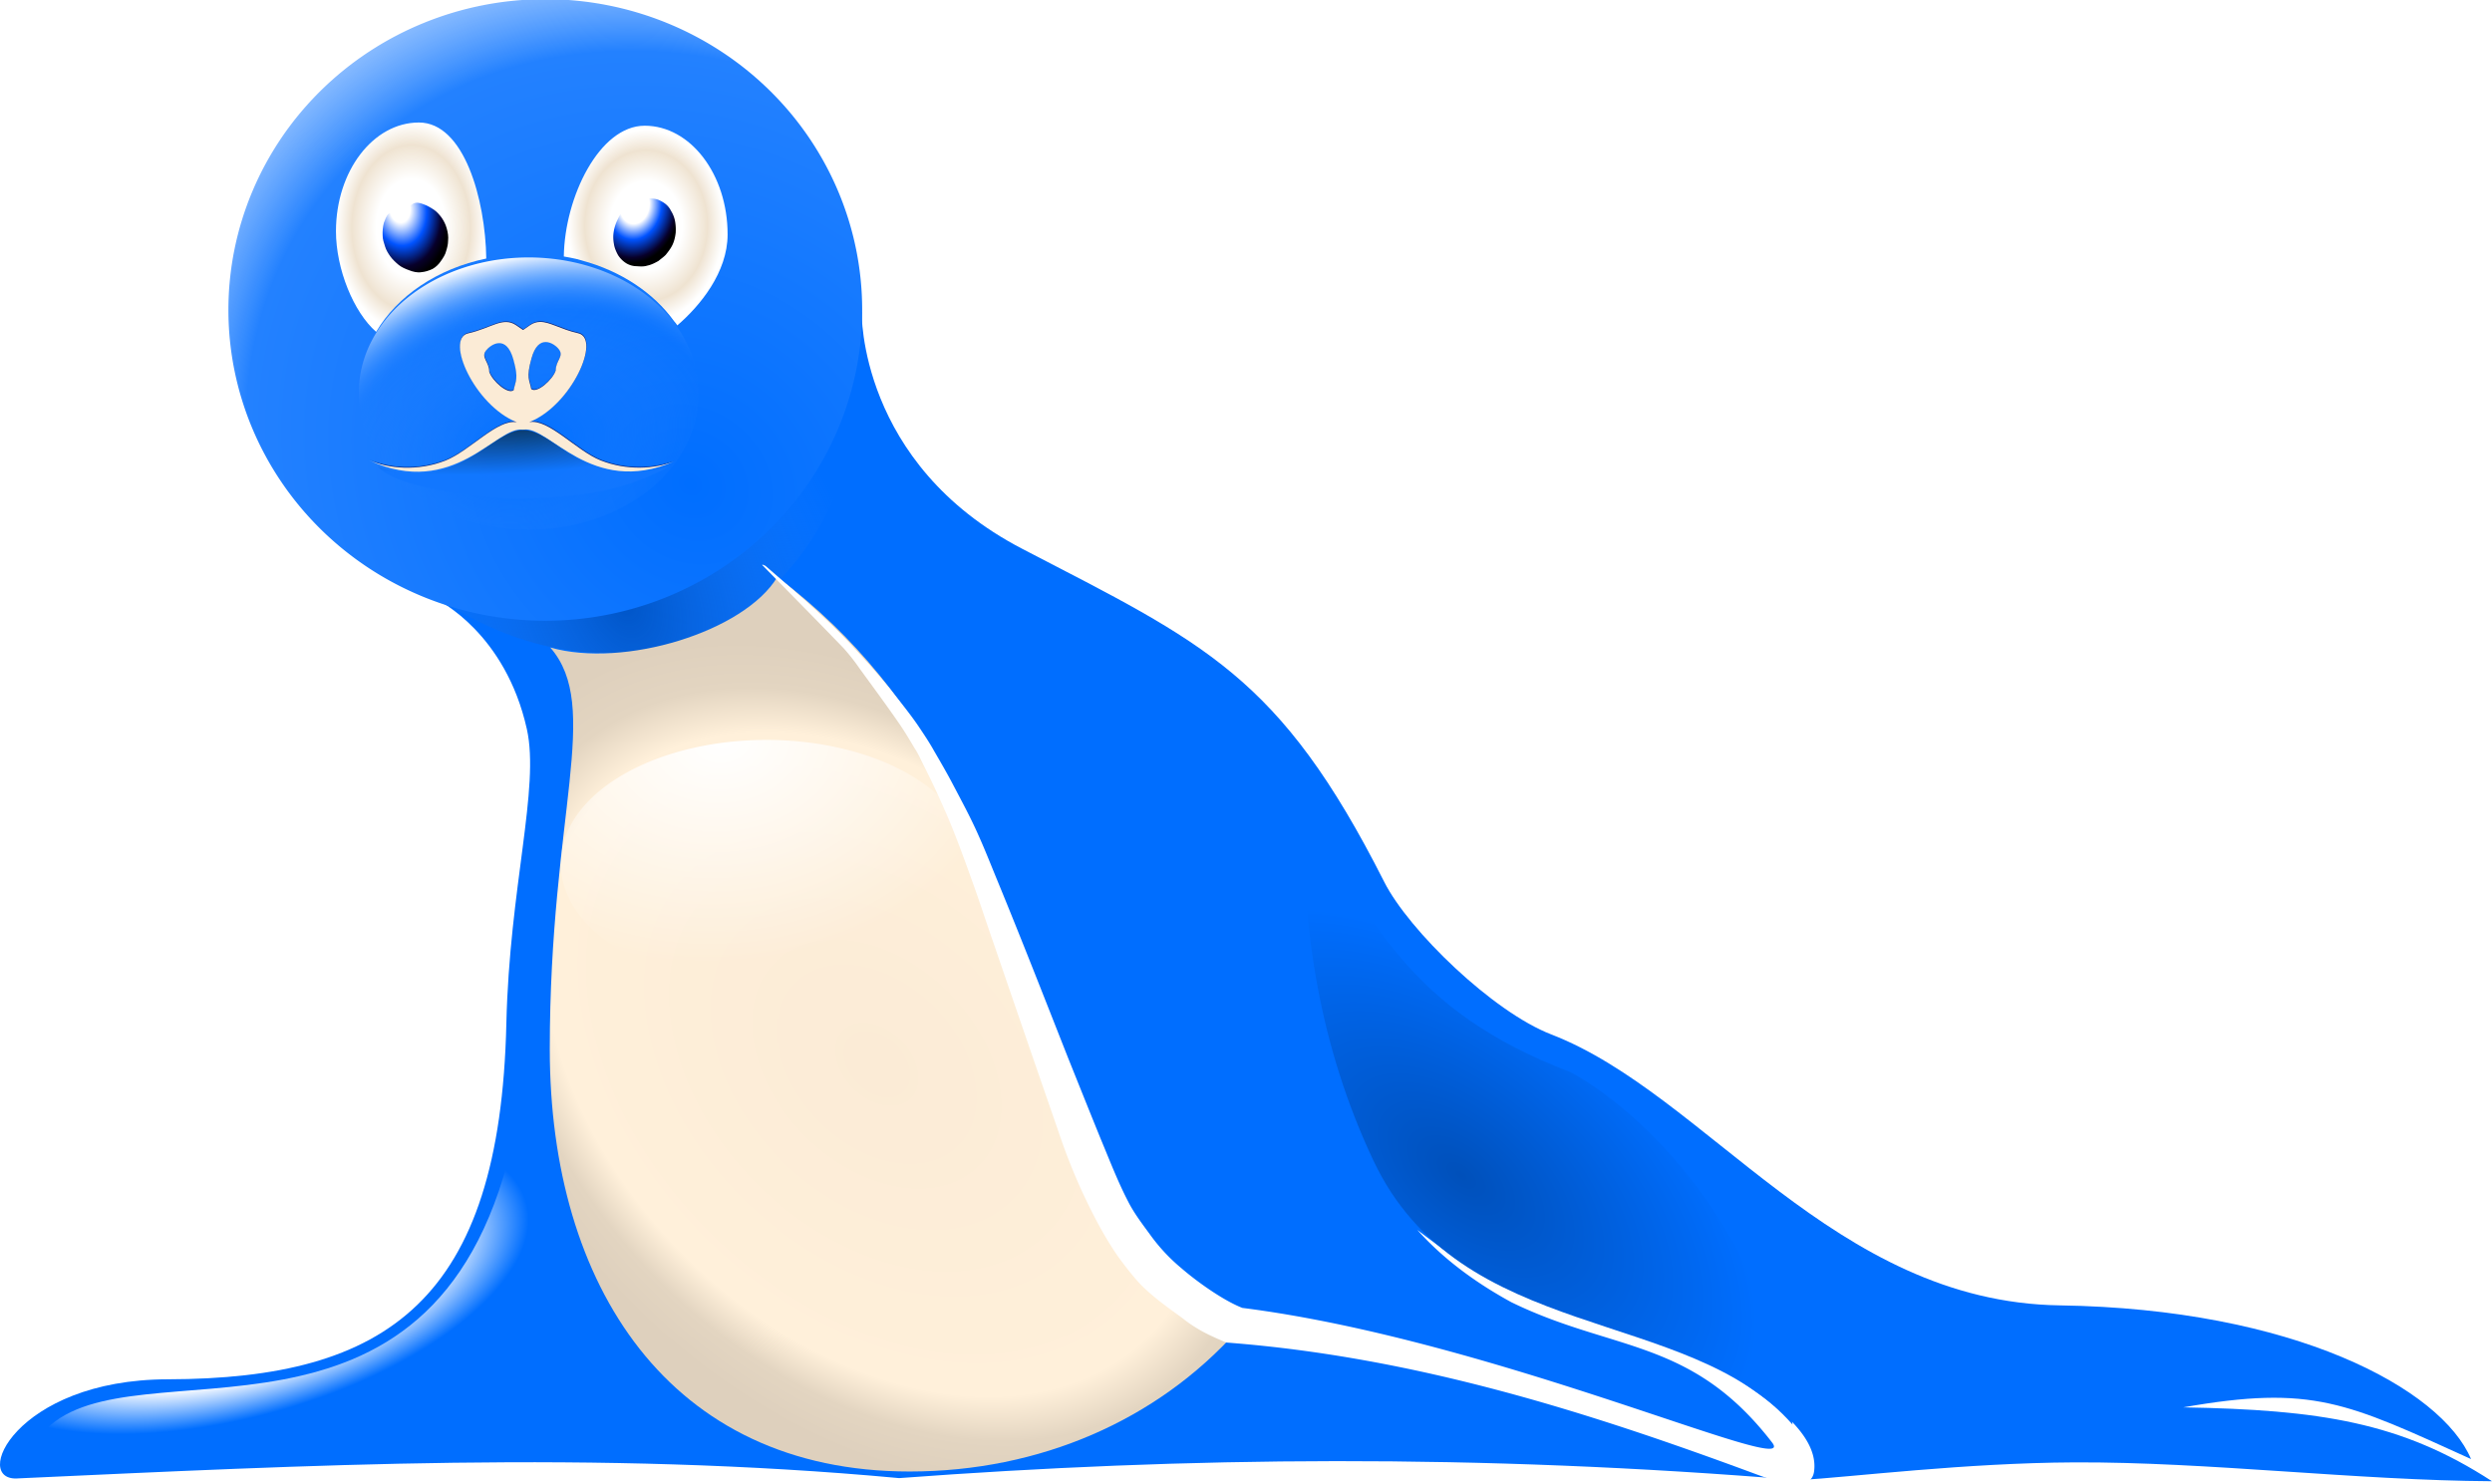 <svg xmlns="http://www.w3.org/2000/svg" xmlns:xlink="http://www.w3.org/1999/xlink" viewBox="0 0 606.67 361.37" version="1.0"><defs><radialGradient id="e" xlink:href="#a" gradientUnits="userSpaceOnUse" cy="647.7" cx="188.76" gradientTransform="matrix(1 0 0 1.395 0 -255.74)" r="18.296"/><radialGradient id="n" gradientUnits="userSpaceOnUse" cy="669.79" cx="216.63" gradientTransform="matrix(.019 .301 -1.508 .097 1222.1 566.56)" r="35.555"><stop offset="0" stop-color="#0b3356"/><stop offset="1" stop-color="#17f"/></radialGradient><radialGradient id="g" gradientUnits="userSpaceOnUse" cy="650.32" cx="246.29" gradientTransform="matrix(-1.495 -.202 .258 -1.909 443.58 1933.5)" r="7.362"><stop offset="0" stop-color="#fff"/><stop offset=".323" stop-color="#fff"/><stop offset=".595" stop-color="#0053ff"/><stop offset=".904" stop-color="#07002b"/><stop offset="1"/></radialGradient><radialGradient id="c" gradientUnits="userSpaceOnUse" cy="720.3" cx="413.05" gradientTransform="matrix(1.339 -1.731 1.845 1.651 -1453.5 254.76)" r="102.86"><stop offset="0" stop-color="#006eff"/><stop offset=".615" stop-color="#2381ff"/><stop offset="1" stop-color="#fff" stop-opacity="0"/></radialGradient><radialGradient id="i" gradientUnits="userSpaceOnUse" cy="818.89" cx="279.57" gradientTransform="matrix(.101 1.749 -1.43 .219 1419.7 145.1)" r="50.046"><stop offset="0" stop-color="#fff"/><stop offset="1" stop-color="#fff" stop-opacity="0"/></radialGradient><radialGradient id="d" gradientUnits="userSpaceOnUse" cy="668.78" cx="372.18" gradientTransform="matrix(.71 -.765 1.008 1.082 -564.68 233)" r="81.133"><stop offset="0" stop-color="#fbebd6"/><stop offset=".785" stop-color="#fff0da"/><stop offset=".891" stop-color="#e3d5c1"/><stop offset="1" stop-color="#ded0bd"/></radialGradient><radialGradient id="f" xlink:href="#a" gradientUnits="userSpaceOnUse" cy="647.28" cx="245.88" gradientTransform="matrix(.949 0 0 1.168 12.634 -108.74)" r="19.947"/><radialGradient id="h" gradientUnits="userSpaceOnUse" cy="646.17" cx="248.75" gradientTransform="matrix(.296 2.166 -1.521 .208 1095.2 -30.207)" r="7.814"><stop offset="0" stop-color="#fff"/><stop offset=".21" stop-color="#fff"/><stop offset=".542" stop-color="#0053ff"/><stop offset=".838" stop-color="#07002b"/><stop offset="1"/></radialGradient><radialGradient id="j" gradientUnits="userSpaceOnUse" cy="697.73" cx="210.66" gradientTransform="matrix(2.594 -.432 .475 1.132 -664.61 -17.549)" r="39.362"><stop offset="0" stop-color="#006eff"/><stop offset=".412" stop-color="#2381ff" stop-opacity="0"/><stop offset=".599" stop-color="#fff"/><stop offset="1" stop-color="#fff" stop-opacity="0"/></radialGradient><radialGradient id="l" gradientUnits="userSpaceOnUse" cy="965.64" cx="193.93" gradientTransform="matrix(-.975 .265 -.121 -.443 452.39 1280.7)" r="72.153"><stop offset="0" stop-color="#fff"/><stop offset=".715" stop-color="#fff"/><stop offset="1" stop-color="#fff" stop-opacity="0"/></radialGradient><radialGradient id="m" gradientUnits="userSpaceOnUse" cy="879.29" cx="443.37" gradientTransform="matrix(3.667 3.054 -1.601 1.923 226.32 -2166.4)" r="59.54"><stop offset="0" stop-color="#0050ba"/><stop offset=".302" stop-color="#006eff"/><stop offset="1" stop-color="#006eff"/></radialGradient><radialGradient id="b" gradientUnits="userSpaceOnUse" cy="725.86" cx="375.12" gradientTransform="matrix(.767 -.328 .48 1.123 -395.5 46.649)" r="102.86"><stop offset="0" stop-color="#0055c7"/><stop offset=".663" stop-color="#2381ff" stop-opacity="0"/><stop offset="1" stop-color="#fff" stop-opacity="0"/></radialGradient><linearGradient id="a"><stop offset="0" stop-color="#fff"/><stop offset=".465" stop-color="#fff"/><stop offset=".789" stop-color="#efe3d1"/><stop offset="1" stop-color="#fff"/></linearGradient><filter id="k" height="1.837" width="1.411" y="-.418" x="-.206"><feGaussianBlur stdDeviation="6.362"/></filter></defs><path d="M209.771 75.93l-103.11 70.25s16.38 7.93 21.6 31.34c3.19 14.31-4.23 38.57-4.99 71.69-1.54 67.34-28.86 86.53-82.44 86.63-37.24.07-48.114 25.25-36.253 24.12 70.203-3.19 140.25-6.92 214.31-.06 70-5.22 140.59-5.97 219 .5 13.14-.78 40.51-4.21 67.14-4.33 32.32-.15 68.4 4.39 101.64 4.59-22.07-14.37-41.98-17.41-75.16-17.99 31.46-5.54 39.75-1.18 70.06 12.59-7.29-17.24-43.32-36.58-100.11-37.42-55.1-.81-85.96-51.36-123.83-65.98-14.18-5.47-34.65-25.28-40.65-37.14-25.46-50.33-43.73-58.05-88.11-81.09-39.91-20.73-39.1-57.7-39.1-57.7z" fill-rule="evenodd" fill="#006eff"/><path d="M230.93 631.64c-37.15-.77-69.49 33.37-63.06 66.49 5.36 33.55 49.31 61.84 84.74 50.82 32.19-8.3 51.92-47.16 41.23-76.26-8.26-24.03-34.79-41.81-62.91-41.05z" fill="url(#b)" transform="translate(-88.679 -592.36)"/><path d="M484.29 668.08a102.86 108.57 0 11-205.72 0 102.86 108.57 0 11205.72 0z" transform="matrix(.75 0 0 .697 -153.322 -390.18)" fill="url(#c)"/><path transform="matrix(1.031 0 0 .958 -171.818 -384.55)" d="M296.59 565.98c17.41 5.33 45.82-4.02 53.61-17.91 76.3 62.03 45.94 161.16 108.54 191.6-18.86 22.66-46.51 35.74-77.31 35.74-56.78 0-84.96-47.4-84.96-107.33s12.36-86.9.12-102.1z" fill="url(#d)"/><path d="M185.541 137.55c6.62 6.75 13.27 13.47 19.84 20.28 1.38 1.56 2.68 3.19 3.86 4.91 3.24 4.46 6.53 8.89 9.66 13.44 1.33 1.91 2.51 3.93 3.71 5.93 1.01 1.5 1.7 3.19 2.53 4.79 1.89 3.72 3.61 7.52 5.29 11.33 2.39 5.56 4.44 11.27 6.48 16.97 1.69 4.68 3.21 9.42 4.85 14.11 5.27 15.35 10.54 30.7 15.86 46.04 1.91 5.71 4.13 11.31 6.74 16.74 2.31 4.82 4.82 9.54 7.88 13.93 1.7 2.32 3.46 4.61 5.43 6.72 3.01 3.05 6.52 5.55 9.98 8.05 3.64 2.91 6.64 4.32 10.9 6.1 46.17 3.51 88.58 17.14 128.07 31.73 4.38 1.62 14.22 5.45 15.01-.32 1.55-11.27-17.32-21.28-26.09-27.35-12.56-6.6-26-9.41-39.33-14.1-11.56-2.9-21.79-10.24-31.18-17.38 6.53 7.27 14.39 12.95 22.91 17.61 24.86 12.13 43.8 8.66 63.47 34.15 7 9.08-67.09-24.94-128.96-32.77-4.69-1.82-11.18-6.48-14.95-9.76a43.931 43.931 0 01-7.51-8.08c-1.89-2.59-3.87-5.16-5.33-8.03-2.53-4.87-4.49-10.01-6.61-15.07-2.72-6.68-5.4-13.39-8.09-20.09-5.65-14.33-11.25-28.68-17.11-42.92-1.54-3.73-3.01-7.5-4.67-11.18-1.85-4.2-4.04-8.23-6.17-12.29-1.46-2.79-3.04-5.5-4.62-8.22-1.23-2.21-2.65-4.3-4.06-6.39-1.98-2.87-4.2-5.57-6.34-8.33-1.69-2.12-3.49-4.15-5.26-6.2-2.07-2.25-4.08-4.56-6.23-6.73-2.95-3.07-6.09-5.95-9.26-8.79-3.3-2.9-6.63-5.77-9.95-8.65-.26-.03-.48-.31-.75-.18z" fill-rule="evenodd" fill="#fff"/><path d="M190.66 622.19c-11.16 0-20.19 11.86-20.19 26.47 0 9.22 4.31 19.74 9.78 24.5 5.14-8.75 14.93-15.39 26.81-17.85-.21-14.44-5.41-33.12-16.4-33.12z" fill="url(#e)" transform="translate(-88.679 -592.36)"/><path d="M245.62 622.97c-11.02 0-19.48 17.39-19.68 31.84.34.06.69.12 1.03.19.22.03.43.09.65.12.85.16 1.72.36 2.6.63l.09.03c9.53 2.57 17.48 7.87 22.44 14.75.37.43.68.81.81 1.06 5.51-4.73 12.25-12.89 12.25-22.15 0-14.61-9.03-26.47-20.19-26.47z" fill="url(#f)" transform="translate(-88.679 -592.36)"/><path d="M249.14 641.09c-.95-.43-1.99-.42-3-.43-.77.06-1.24.68-1.48 1.34-.49.67-.86 1.43-1.29 2.15-.84-.12-1.65-.54-2.51-.37-1.02.19-1.45 1.29-1.86 2.12-.46.94-.77 1.94-.93 2.97-.15.94-.11 1.92.06 2.86.14.98.55 1.92 1.03 2.78.52.8 1.23 1.5 2.04 1.99.71.41 1.51.65 2.33.67.92.06 1.83.15 2.71-.13.99-.2 1.88-.66 2.75-1.15.6-.51 1.24-.94 1.77-1.49.63-.79 1.26-1.6 1.68-2.52.4-.89.61-1.84.73-2.81.06-.91.02-1.82-.13-2.73a7.32 7.32 0 00-1.03-2.68c-.41-.86-1.09-1.55-1.9-2.05-.32-.18-.64-.37-.97-.52z" fill="url(#g)" transform="translate(-88.679 -592.36)"/><path d="M183.34 644.36c-.66.57-.88 1.48-1.21 2.24-.26 1.01-.35 2.04-.3 3.08-.01.92.31 1.82.59 2.7.26.86.74 1.65 1.26 2.38.58.8 1.31 1.48 2.07 2.11.74.59 1.62.96 2.5 1.28.95.37 1.99.65 3.01.48.94-.07 1.85-.38 2.71-.78.8-.45 1.47-1.08 1.98-1.84.57-.8 1.16-1.66 1.38-2.66.24-.76.42-1.54.43-2.34.11-1.01-.04-2.03-.32-3-.25-.97-.71-1.87-1.28-2.69-.52-.7-1.1-1.38-1.82-1.87-.85-.58-1.73-1.07-2.71-1.41-.76-.32-1.65-.47-2.38-.09-.83.45-1.39 1.23-1.99 1.94-.32.7-1.18.24-1.76.35-.7.03-1.53-.25-2.16.12z" fill="url(#h)" transform="translate(-88.679 -592.36)"/><path d="M337.81 861.91a50.046 48.656 0 11-100.09 0 50.046 48.656 0 11100.09 0z" transform="matrix(1 0 0 .614 -101.191 -318.99)" fill="url(#i)"/><path d="M252.67 673.65a39.362 19.681 0 11-78.72 0 39.362 19.681 0 1178.72 0z" transform="matrix(1.05 0 0 1.667 -95.278 -1027.15)" fill="url(#j)"/><path d="M220.16 670.58c-.8.02-1.57.24-2.38.79l-1.7 1.18-1.68-1.15c-3.22-2.19-6.04.7-11.7 1.97-5.67 1.27 1.53 17.53 11.85 21.64-4.68-.87-11.5 7.03-17.37 9.33-6.81 2.68-13.87 1.97-18.64-.08 20.71 9.58 31.29-8.56 37.46-7.41l.18-.03c6.08-1.13 16.46 16.44 36.59 7.77-4.74 1.77-11.36 2.25-17.77-.27-5.86-2.31-12.71-10.21-17.39-9.33 10.32-4.12 17.54-20.38 11.88-21.65-4.25-.95-6.91-2.81-9.33-2.76zm1.51 4.9c1.3.04 2.55 1.03 3.13 1.78 1.31 1.7-.78 2.68-.78 5.14-.66 2.17-4.56 5.71-5.96 4.52-.41-2.28-1.28-2.66.07-7.5.87-3.08 2.23-3.99 3.54-3.94zm-11.48.27c1.31-.04 2.67.89 3.53 3.97 1.36 4.84.49 5.19.08 7.47-1.4 1.19-5.31-2.32-5.97-4.49 0-2.46-2.09-3.44-.77-5.14.57-.75 1.82-1.76 3.13-1.81z" opacity=".857" filter="url(#k)" fill="#000046" transform="translate(-88.679 -592.36)"/><path d="M131.431 78.38c-.81.02-1.58.24-2.39.79l-1.7 1.18-1.68-1.15c-3.22-2.19-6.04.7-11.7 1.97-5.67 1.27 1.53 17.53 11.85 21.64-4.68-.87-11.5 7.02-17.37 9.33-6.81 2.68-13.86 1.96-18.64-.08 20.71 9.58 31.29-8.56 37.47-7.42l.17-.02c6.09-1.13 16.46 16.44 36.59 7.77-4.74 1.77-11.36 2.25-17.77-.28-5.86-2.3-12.71-10.2-17.39-9.33 10.32-4.11 17.54-20.37 11.88-21.64-4.25-.95-6.91-2.81-9.32-2.76zm1.5 4.9c1.31.04 2.56 1.02 3.13 1.77 1.31 1.71-.77 2.68-.77 5.15-.67 2.17-4.57 5.71-5.97 4.51-.41-2.28-1.28-2.65.08-7.49.86-3.09 2.22-3.99 3.53-3.94zm-11.48.27c1.31-.05 2.67.88 3.53 3.97 1.36 4.84.49 5.19.08 7.47-1.4 1.19-5.3-2.32-5.96-4.49 0-2.46-2.09-3.44-.78-5.15.58-.74 1.82-1.76 3.13-1.8z" fill="#fbebd6"/><path fill="none" d="M35.251 245.61h96.217v94.648H35.251z"/><path d="M213.16 871.71c-19.18 80.79-91.57 47.19-113.15 68.53-13.306 24.81 133.2-19.02 144.1-4.93-4.72.5-21.58-33.47-30.95-63.6z" fill="url(#l)" transform="translate(-88.679 -592.36)"/><path d="M405.99 789.83c16.96 26.53 25.32 48.48 65.08 63.6 20.7 11.35 49.19 42.73 53.99 85.79-25.43-29.09-80.81-19.29-102.06-64.34-13.12-27.86-17.34-56.45-17.01-85.05z" fill="url(#m)" transform="translate(-88.679 -592.36)"/><path d="M216.03 697.05c8.19.1 14.43 14.87 35.71 8.86-12.3 6.35-21.32 7.4-37.1 7.94-4.81 0-29.18-2.01-34.01-7.95 19.27 6.93 27.7-8.95 35.4-8.85z" opacity=".857" fill="url(#n)" transform="translate(-88.679 -592.36)"/></svg>
